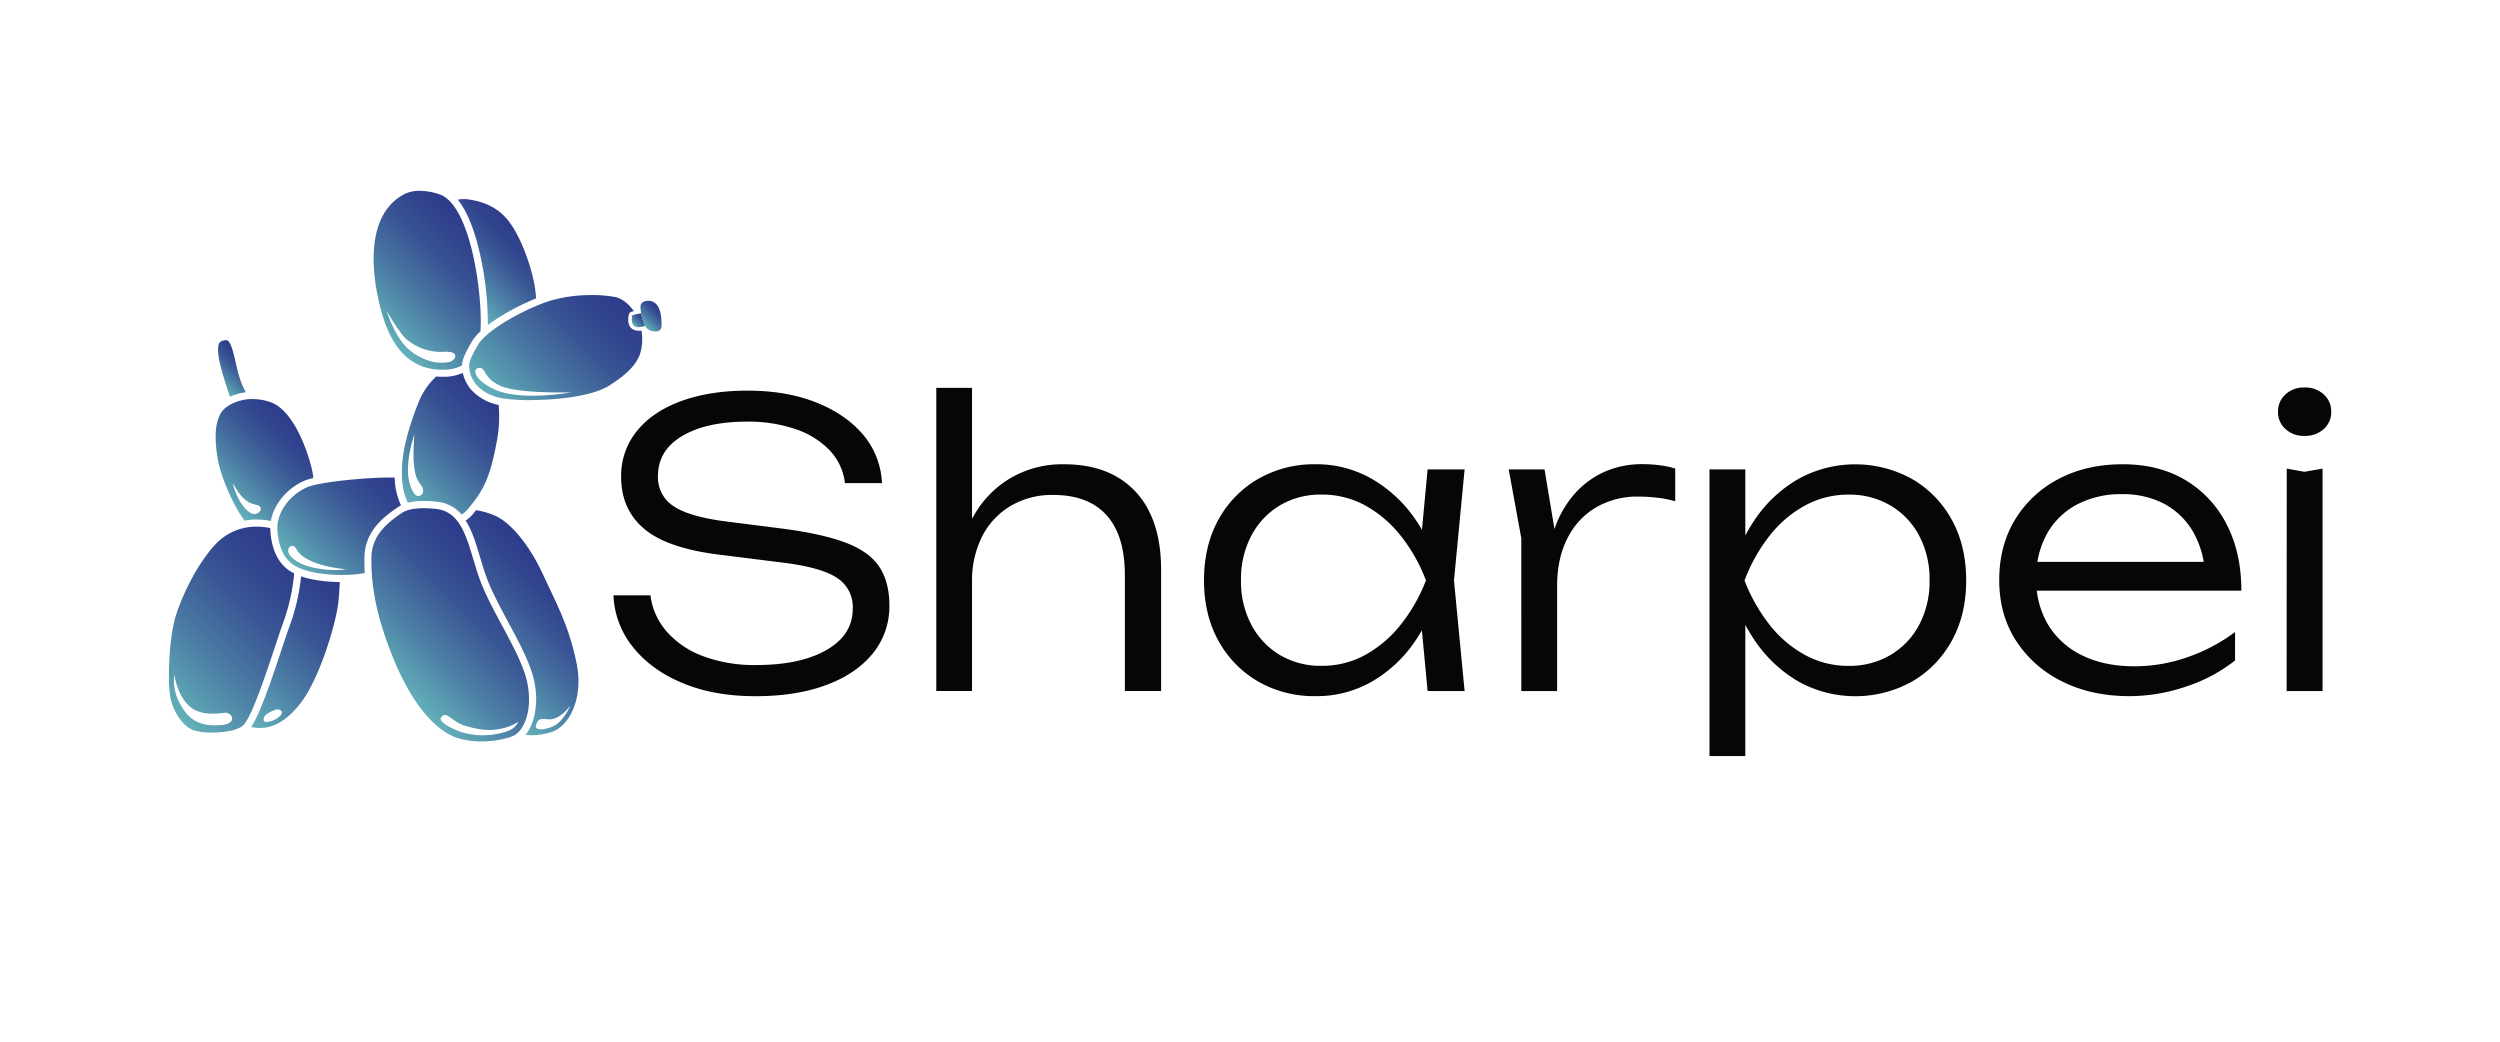 <svg xmlns="http://www.w3.org/2000/svg" xmlns:xlink="http://www.w3.org/1999/xlink" data-name="Capa 1" viewBox="0 0 1054.48 439.35"><defs><linearGradient id="a" x1="271.18" x2="278.28" y1="136.85" y2="129.75" gradientUnits="userSpaceOnUse"><stop offset="0" stop-color="#63b1b9"/><stop offset=".09" stop-color="#5ca2b3"/><stop offset=".38" stop-color="#4876a2"/><stop offset=".63" stop-color="#3a5695"/><stop offset=".85" stop-color="#31438e"/><stop offset="1" stop-color="#2e3c8b"/></linearGradient><linearGradient xlink:href="#a" id="b" x1="91.41" x2="102.8" y1="161.77" y2="150.38"/><linearGradient xlink:href="#a" id="c" x1="191.66" x2="218.13" y1="123.02" y2="96.55"/><linearGradient xlink:href="#a" id="d" x1="267.29" x2="271.45" y1="137.3" y2="133.13"/><linearGradient xlink:href="#a" id="e" x1="92.02" x2="123.43" y1="208.51" y2="177.1"/><linearGradient xlink:href="#a" id="f" x1="68.4" x2="127.86" y1="296.09" y2="236.63"/><linearGradient xlink:href="#a" id="g" x1="98.11" x2="147.4" y1="298.85" y2="249.57"/><linearGradient xlink:href="#a" id="h" x1="124.71" x2="164.63" y1="239.5" y2="199.58"/><linearGradient xlink:href="#a" id="i" x1="166.94" x2="214.63" y1="289" y2="241.3"/><linearGradient xlink:href="#a" id="j" x1="195.61" x2="236.4" y1="283.93" y2="243.14"/><linearGradient xlink:href="#a" id="k" x1="168.64" x2="208.48" y1="208.8" y2="168.96"/><linearGradient xlink:href="#a" id="l" x1="160.41" x2="202.43" y1="139.61" y2="97.59"/><linearGradient xlink:href="#a" id="m" x1="211.34" x2="260.32" y1="172.76" y2="123.78"/></defs><path d="M258.75 251.12h15.61a28.57 28.57 0 0 0 7 15.44 37.8 37.8 0 0 0 15.44 10.29 61.87 61.87 0 0 0 22.08 3.66q18.76 0 29.81-6.39t11-17.52a14.51 14.51 0 0 0-6.89-13q-6.88-4.49-24.16-6.48l-23.91-3Q282 231.52 272 223.3t-10-22.17a29.84 29.84 0 0 1 6.65-19.34q6.63-8.22 18.68-12.62t28-4.4q16.26 0 28.73 4.9T364 183.28a33.84 33.84 0 0 1 8 20.51h-15.61a24 24 0 0 0-6.31-13.7 35.35 35.35 0 0 0-14.28-9 61 61 0 0 0-20.75-3.24q-17.12 0-27.32 6.06t-10.21 16.89a14.47 14.47 0 0 0 6.72 12.79q6.74 4.49 23 6.48l23.58 3q16.28 2.16 26.07 5.9t14 10.13q4.23 6.39 4.24 16.19a31.28 31.28 0 0 1-7.06 20.42Q361 284.33 348.34 289t-29.81 4.65q-17.1 0-30.3-5.4t-21-15a37.2 37.2 0 0 1-8.48-22.13Zm136.17-87.51H410v127.86h-15.08Zm53.8 32.21q13.11 0 22.25 5.23a34.25 34.25 0 0 1 13.95 15.11q4.81 9.89 4.82 24v51.31h-15.28v-48.82q0-16.77-7.72-25.33t-22.5-8.55a34.25 34.25 0 0 0-18 4.65 31.62 31.62 0 0 0-12 12.87 41.39 41.39 0 0 0-4.24 19.18l-6.15-4.32q1.17-14 7.14-24.07a42.68 42.68 0 0 1 15.7-15.7 43.54 43.54 0 0 1 22.03-5.56Zm159.41 48.99a77.75 77.75 0 0 1-11.21 25.57 55.79 55.79 0 0 1-18.26 17.1 46.69 46.69 0 0 1-23.66 6.15 47.4 47.4 0 0 1-24.41-6.23 44.48 44.48 0 0 1-16.69-17.19q-6.06-10.95-6.06-25.4 0-14.61 6.06-25.58a44.53 44.53 0 0 1 16.69-17.18 47.4 47.4 0 0 1 24.41-6.23 46.69 46.69 0 0 1 23.66 6.18A56.65 56.65 0 0 1 597 219.07a74.24 74.24 0 0 1 11.13 25.74Zm-84.69 0a38.85 38.85 0 0 0 4.4 18.76 32.45 32.45 0 0 0 12 12.7 33.59 33.59 0 0 0 17.61 4.57 37.66 37.66 0 0 0 18.34-4.57 49.7 49.7 0 0 0 14.95-12.7 70.68 70.68 0 0 0 10.71-18.76 69.87 69.87 0 0 0-10.71-18.93 49.88 49.88 0 0 0-14.95-12.71 37.76 37.76 0 0 0-18.34-4.56 33.68 33.68 0 0 0-17.61 4.56 32.55 32.55 0 0 0-12 12.71 39.2 39.2 0 0 0-4.4 18.93Zm78.71 46.66-3.32-35.37 4.17-11.29-4.15-11.46 3.3-35.35h15.61l-4.48 46.83 4.48 46.66ZM636.36 198h15.11l5.31 31.88v61.61h-15.11V227Zm70.24-.33v13.78a40.59 40.59 0 0 0-7.39-1.49 68.62 68.62 0 0 0-8.22-.5 34.53 34.53 0 0 0-17.68 4.48 31.08 31.08 0 0 0-12.12 13q-4.41 8.55-4.41 20.17l-4.31-6a60.65 60.65 0 0 1 3.24-18.1 43.94 43.94 0 0 1 8.13-14.36 37.23 37.23 0 0 1 12.54-9.47 39 39 0 0 1 16.6-3.4 56.18 56.18 0 0 1 7.39.5 33.59 33.59 0 0 1 6.23 1.37Zm14.45.33h15.11v35.53l-.83 2.83v15.11l.83 4.82v62.6h-15.11Zm8.13 46.83a75.3 75.3 0 0 1 11.05-25.74A55.38 55.38 0 0 1 758.58 202a49.6 49.6 0 0 1 48 .08 44.5 44.5 0 0 1 16.68 17.18q6.06 11 6.06 25.58 0 14.44-6.06 25.4a44.46 44.46 0 0 1-16.68 17.19 49.44 49.44 0 0 1-47.91.08 56.55 56.55 0 0 1-18.35-17.1 74.65 74.65 0 0 1-11.14-25.6Zm84.69 0a39.2 39.2 0 0 0-4.4-18.93 32.25 32.25 0 0 0-12.12-12.71 34.11 34.11 0 0 0-17.68-4.56 37.94 37.94 0 0 0-18.27 4.56 48.47 48.47 0 0 0-14.95 12.71 71 71 0 0 0-10.62 18.93 71.86 71.86 0 0 0 10.62 18.76 48.3 48.3 0 0 0 14.95 12.7 37.83 37.83 0 0 0 18.27 4.57 34 34 0 0 0 17.68-4.57 32.16 32.16 0 0 0 12.12-12.7 38.85 38.85 0 0 0 4.4-18.78Zm84.36 48.8q-16.11 0-28.48-6.23a48.41 48.41 0 0 1-19.43-17.19q-7.07-10.95-7.06-25.57 0-14.44 6.64-25.41a46.62 46.62 0 0 1 18.35-17.18q11.71-6.23 27.15-6.23 15.11 0 26.32 6.64a45.49 45.49 0 0 1 17.44 18.68q6.23 12 6.23 28h-90.67V237h84.35l-9 5.65a39.14 39.14 0 0 0-5-18.27A31 31 0 0 0 913 212.59a37.07 37.07 0 0 0-17.93-4.15 39.61 39.61 0 0 0-19.1 4.4 31.31 31.31 0 0 0-12.62 12.37 37.67 37.67 0 0 0-4.48 18.79 36.91 36.91 0 0 0 5.06 19.59 33.83 33.83 0 0 0 14.37 12.87q9.3 4.57 21.92 4.57a67.3 67.3 0 0 0 22.66-3.91 73 73 0 0 0 19.85-10.54v12a66.38 66.38 0 0 1-20.67 11 74.23 74.23 0 0 1-23.83 4.05ZM972 183.86a11.29 11.29 0 0 1-8-2.9 9.42 9.42 0 0 1-3.15-7.22 9.6 9.6 0 0 1 3.15-7.39 11.29 11.29 0 0 1 8-2.91 11.53 11.53 0 0 1 8.14 2.91 9.61 9.61 0 0 1 3.16 7.39 9.43 9.43 0 0 1-3.16 7.22 11.53 11.53 0 0 1-8.14 2.9Zm-7.47 13.79L972 199l7.64-1.33v93.82h-15.16Z" style="fill:#060606"/><path d="M274.28 126.91s-4.34-.63-4.15 2.76 1.54 8 3.06 9.17 5.88 1.82 5.87-1.38-.16-9.69-4.78-10.55Z" style="fill:url(#a)"/><path d="M97 167.37c-1.73-5.09-4.21-12.83-4.77-16.9-.87-6.41.65-6.66 3-7h.12c2.28-.05 3.34 6.73 5.07 13.64a37.31 37.31 0 0 0 3.25 8.35 22 22 0 0 0-6.67 1.91Z" style="fill:url(#b)"/><path d="M203 109.71c-1.77-8.74-4.82-19.2-9.92-25.5a14.55 14.55 0 0 1 3.63-.21c3.65.48 11.42 1.62 17.25 8.54s11 21.8 11.94 30.81c.09.89.18 1.71.25 2.49a106.36 106.36 0 0 0-12.6 6.16 75.57 75.57 0 0 0-7.79 5.11 133.15 133.15 0 0 0-2.76-27.4Z" style="fill:url(#c)"/><path d="M270.42 132.11a19.55 19.55 0 0 0 1.68 5.3 8 8 0 0 1-2.64.59 3.78 3.78 0 0 1-1.42-.23c-2.39-.91-1.3-4.85-1.3-4.85Z" style="fill:url(#d)"/><path d="M132 200.25c-.76-5.39-7-27-18.07-30.68a23.28 23.28 0 0 0-7.79-1.25c-6.87.13-11.54 3.6-12.78 5.59-2.79 4.46-2.81 10.8-1.76 18.24 1.13 7.92 6 19.71 11.51 27.46a28.59 28.59 0 0 1 4.62-.47 29.85 29.85 0 0 1 6.51.61c1.2-6.87 6.57-13.58 13.89-16.87a23.84 23.84 0 0 1 4-1.25c-.02-.46-.06-.92-.13-1.38ZM105.08 216c-4.89-3.65-6.91-12-6.91-12 1.8 2.25 3.82 7.75 9.92 8.93 4.21.78.64 5.78-3.01 3.07Z" style="fill:url(#e)"/><path d="M121.32 240.16c-4.42-3.4-6.87-9-7.31-16.69v-.71a26.93 26.93 0 0 0-6.21-.62 23.46 23.46 0 0 0-17.14 7.68c-7 7.61-13.36 20-16.43 29.66s-3.61 28.52-2.35 34.79 5.44 12.12 9.61 13.71a26.69 26.69 0 0 0 8.8 1c4.53-.08 9.4-.9 11.95-2.75 4.56-3.33 13.62-33.77 17-43a83.52 83.52 0 0 0 4.85-21.39 16.63 16.63 0 0 1-2.77-1.68Zm-28 65.67c-9.16.78-13.92-2.35-17.43-9.07a20 20 0 0 1-2.37-12.29s1.08 8.67 6.37 13.4c3.22 2.89 7.87 3.7 14.63 2.79 3.48-.46 5.94 4.56-1.19 5.17Z" style="fill:url(#f)"/><path d="M131.59 244.35a36.1 36.1 0 0 1-4.59-1.26 86.21 86.21 0 0 1-4.94 21.21c-.77 2.11-1.87 5.41-3.14 9.23-2.1 6.31-4.71 14.17-7.23 20.75-2.66 6.93-4.44 10.44-5.79 12.36 5.75 1.19 13 .28 21.09-10.34 7.71-10.08 14.71-32.95 15.75-42.52.29-2.64.46-5.55.57-8.29a61.94 61.94 0 0 1-11.72-1.14Zm-13 57.07a8.17 8.17 0 0 1-4.52 2.82c-1.8.43-3.18.53-2.82-1.19.16-.79.49-1.71 3.76-3.23s4.48.35 3.61 1.6Z" style="fill:url(#g)"/><path d="M166.47 201.41h-3.24c-11.37.2-29 2-33.87 4.18-7.51 3.41-12.74 10.94-12.36 17.71.34 6 2 11.31 6.15 14.49s12.51 4.87 22.32 4.69h1.38a59.51 59.51 0 0 0 7-.76c-.12-2.1-.18-4.22-.15-6.4.11-11.56 8.6-17.53 13.67-21.09l.26-.19a11.81 11.81 0 0 1 1.53-.89 29 29 0 0 1-2.69-11.74Zm-27.93 38.93c-8.1-.66-13.23-2.67-16-5.83s1-5.86 2.38-3.09c3.7 7.5 21.16 8.7 21.16 8.7a32.27 32.27 0 0 1-7.54.22Z" style="fill:url(#h)"/><path d="M222.36 287.76c-2.48-11.86-14.56-29.07-19.62-42.37s-6.13-28.26-17.59-30.55a43.22 43.22 0 0 0-7-.49c-3.12.06-6.59.54-8.83 2.11-4.92 3.47-12.56 8.66-12.66 18.86s1.3 22.81 9.2 42.29 18.07 31 27.51 33.81a34.47 34.47 0 0 0 10.41 1.3c6-.11 11.34-1.5 13.3-2.64 3.92-2.31 7.77-10.45 5.28-22.32Zm-3.88 17a7.57 7.57 0 0 1-3.91 3.44 31.29 31.29 0 0 1-20.17.53c-4.62-1.68-9.44-4.36-8.39-6 2.29-3.5 4.45 1.95 10.75 3.58 4.28 1.11 8.63 2.29 14.6 1.05 5.37-1.09 7.64-3.5 7.12-2.62Z" style="fill:url(#i)"/><path d="M243.2 279.79c-3.14-15.45-8.2-24.68-14.38-37.92s-14.14-21.85-20-24.35a32.1 32.1 0 0 0-8-2.32l-1.11 1.37a14.77 14.77 0 0 1-3.31 3c.24.37.47.74.69 1.13 2.32 4 3.79 9 5.36 14.2.94 3.13 1.91 6.37 3.08 9.46 2.07 5.45 5.47 11.79 8.76 17.92 4.66 8.67 9.47 17.64 11 24.91a33.16 33.16 0 0 1-.3 16.22 19.22 19.22 0 0 1-3.36 6.59 26.92 26.92 0 0 0 11-1.26c6.97-2.12 13.71-13.5 10.57-28.95Zm-9.92 26.56c-3.6 1.61-7.71 1.86-7.23-.21.84-3.65 2.6-2.81 5.76-2.74 4.56.1 8.79-5.83 8.79-5.83s-2.83 6.77-7.32 8.78Z" style="fill:url(#j)"/><path d="M210.33 170.81a21.17 21.17 0 0 1-11.09-5.92 15.72 15.72 0 0 1-4-7.43 1.16 1.16 0 0 1 0-.18 19.87 19.87 0 0 1-7 1.62H187c-1 0-2 0-3-.1a29.48 29.48 0 0 0-7.11 10.05c-1.7 4.23-6.89 17.09-7.34 28.3-.29 7.29.89 11.65 2.48 14.9a26.77 26.77 0 0 1 6.12-.74 46.75 46.75 0 0 1 7.58.52h.09a15.43 15.43 0 0 1 8.88 5.23 11.86 11.86 0 0 0 2.78-2.47c6-7.32 9-12.14 11.9-27.54a56.47 56.47 0 0 0 .95-16.24ZM174.62 208c-5.82-8.37.18-24.74.18-24.74-1.85 22.53 3.61 19.29 3.65 23.91a2 2 0 0 1-3.83.83Z" style="fill:url(#k)"/><path d="M200.1 110.3c-3.11-15.39-8-25.33-13.87-28a26.25 26.25 0 0 0-9.53-1.82 14 14 0 0 0-6.58 1.62c-20.59 11.46-10.44 48-6.83 56.4 1.91 4.44 7.61 17.73 23.58 17.44h1.14a16.28 16.28 0 0 0 6.87-1.8c.1-2.44 1.18-5 4.14-10.06a20.36 20.36 0 0 1 3.62-4.32c.49-6.46-.25-18.12-2.54-29.46Zm-10.38 42.32c-6 1.39-12.23-1.11-16.9-4.89-6.26-5.07-9.74-16.6-9.74-16.6s5.35 9.33 8.27 11.87a22.56 22.56 0 0 0 15.35 5.42c7.95-.6 5.3 3.67 3.02 4.2Z" style="fill:url(#l)"/><path d="M270.55 139.4a7.9 7.9 0 0 1-1.06.1 5.33 5.33 0 0 1-2-.33c-2.89-1.1-2.74-4.7-2.2-6.65a1.51 1.51 0 0 1 1.12-1.06l.94-.21c-1.55-2.23-4.26-5.2-8-6a53.79 53.79 0 0 0-10.9-.78 61.09 61.09 0 0 0-16.2 2.32c-9.13 2.78-26.53 11.7-30.65 18.72s-4 8.36-3.43 11.27 3.47 9.34 13.77 11.25a81.54 81.54 0 0 0 13.83.69c10.75-.2 24.36-1.74 31.39-6.2 9.4-6 11.43-10 12.64-12.75a20.86 20.86 0 0 0 .75-10.37Zm-61.2 25.18c-8.6-3.55-10.56-8.86-7.52-9.36 3.26-.54 1.79 4.19 9.21 7.52 7.69 3.44 30 2.74 30 2.74s-20.41 3.75-31.69-.9Z" style="fill:url(#m)"/></svg>